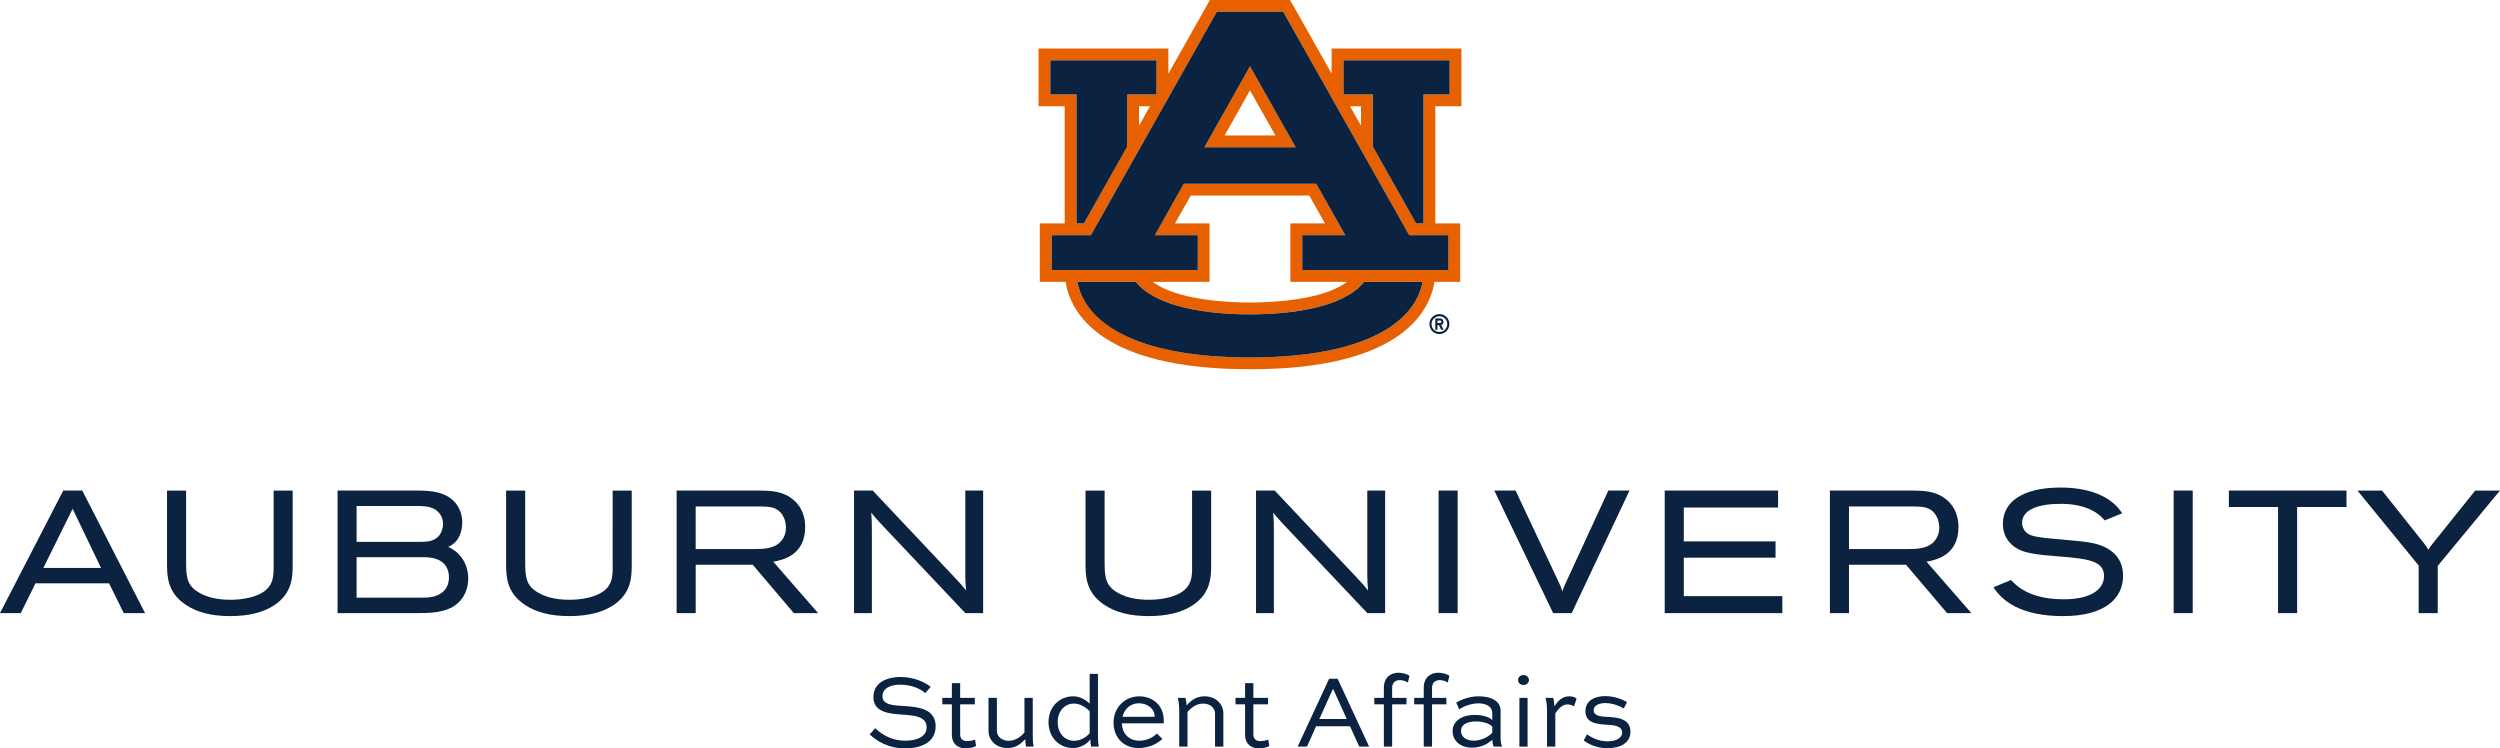 <?xml version="1.0" encoding="utf-8"?>
<!-- Generator: Adobe Illustrator 26.0.2, SVG Export Plug-In . SVG Version: 6.00 Build 0)  -->
<svg version="1.1" id="Formal_Wide" xmlns="http://www.w3.org/2000/svg" xmlns:xlink="http://www.w3.org/1999/xlink" x="0px"
	 y="0px" viewBox="0 0 842.38 252.16" style="enable-background:new 0 0 842.38 252.16;" xml:space="preserve">
<style type="text/css">
	.st0{fill:#0B2341;}
	.st1{fill:#EB008B;}
	.st2{fill:#E86100;}
	.st3{fill:#FFFFFF;}
</style>
<g>
	<g>
		<rect x="484.73" y="165.29" class="st0" width="6.43" height="41.3"/>
		<path class="st0" d="M541.94,165.29l-14.23,30.84c-0.69,1.46-0.96,2.1-1.23,3.17c-0.43-1.34-0.75-2.11-1.57-3.8l-14.24-30.21
			h-7.17l19.83,41.3h6.26l19.48-41.3H541.94z"/>
		<polygon class="st0" points="567.36,187.91 598.27,187.91 598.27,182.42 567.36,182.42 567.36,171.01 599.13,171.01 
			599.13,165.29 560.93,165.29 560.93,206.59 600.56,206.59 600.56,200.87 567.36,200.87 		"/>
		<polygon class="st0" points="751.02,170.84 767.6,170.84 767.6,206.59 774.02,206.59 774.02,170.84 790.66,170.84 790.66,165.29 
			751.02,165.29 		"/>
		<path class="st0" d="M834.03,165.29l-14.54,18.13c-0.67,0.85-0.94,1.2-1.26,1.84c-0.34-0.72-0.65-1.15-1.4-2.12l-14.19-17.84
			h-8.29l20.62,25.26v16.04h6.43v-15.92l20.97-25.38H834.03z"/>
		<path class="st0" d="M92.2,190.52c0,3.51,0.12,7.48-5.01,9.79c-2.43,1.13-5.91,1.78-9.56,1.78c-4.65,0-8.28-0.9-11.1-2.74
			c-3.59-2.31-3.76-5.16-3.82-9.58v-24.47h-6.43v24.24c0,4.41,0,9.89,6.05,14.07c3.83,2.68,8.81,3.98,15.23,3.98
			c6.15,0,11.1-1.2,14.69-3.56c6.36-4.12,6.36-9.81,6.36-13.96v-24.76H92.2V190.52z"/>
		<path class="st0" d="M271.31,177.56c0-4.95-2.33-7.72-3.71-8.92c-3.58-3.22-7.98-3.3-11.57-3.35h-28.04v41.3h6.43v-16.31h19.21
			l13.84,16.31h8.19l-15.11-17.32C263.83,188.69,271.31,187.04,271.31,177.56z M264.83,177.78c0,1.63-0.45,3.04-1.34,4.19
			c-2.28,3.03-6.38,3.03-9.35,3.03h-19.73v-14.34h22.14c2.64,0.05,5.36,0.11,7.12,2.91C264.41,174.71,264.83,176.2,264.83,177.78z"
			/>
		<path class="st0" d="M325.26,165.29v28.82c0.05,2.05,0.07,2.75,0.27,4.85c-1.56-1.93-2.06-2.48-3.87-4.39l-27.6-29.28h-6.29v41.3
			h6.01v-27.54c0-3.06-0.03-3.99-0.22-6.31c0.9,1.11,1.44,1.75,2.73,3.18l28.98,30.67h6v-41.3H325.26z"/>
		<path class="st0" d="M151,184.27c4.38-1.8,4.75-6.56,4.75-8.11c0-2.49-0.7-4.66-2.08-6.45c-3.22-4.07-8.42-4.42-13.48-4.42h-26.45
			v41.3h26.45c4.49,0,10.09,0,13.86-3.17c2.36-1.98,3.72-5.06,3.72-8.46C157.77,190.1,155.16,186.07,151,184.27z M151.28,194.5
			c0,2.08-0.71,3.76-2.11,4.98c-2.09,1.77-4.73,1.91-7.26,1.91h-21.75v-13.65h21.75c2.08,0,4.94,0,7.11,1.68
			C149.58,189.9,151.28,191.35,151.28,194.5z M120.16,182.58v-12.09h19.96c2.06,0,4.62,0,6.57,1.22c1.71,1.17,2.58,2.8,2.58,4.85
			c0,1.74-0.73,4.01-2.78,5.13c-1.57,0.89-3.59,0.89-5.37,0.89H120.16z"/>
		<path class="st0" d="M21.32,165.29L0,206.59h7l4.96-10.04h24.79l4.96,10.04h7.17l-21.16-41.3H21.32z M34.04,191.37H14.61
			l9.86-19.93L34.04,191.37z"/>
		<path class="st0" d="M460.71,165.29v28.82c0.05,2.05,0.07,2.75,0.27,4.85c-1.56-1.93-2.06-2.48-3.87-4.39l-27.6-29.28h-6.29v41.3
			h6.01v-27.54c0-3.06-0.03-3.99-0.22-6.31c0.9,1.11,1.44,1.75,2.73,3.18l28.98,30.67h6v-41.3H460.71z"/>
		<path class="st0" d="M659.91,177.56c0-4.95-2.33-7.72-3.71-8.92c-3.58-3.22-7.98-3.3-11.57-3.35h-28.04v41.3h6.43v-16.31h19.21
			l13.84,16.31h8.19l-15.11-17.32C652.44,188.69,659.91,187.04,659.91,177.56z M653.44,177.78c0,1.63-0.45,3.04-1.34,4.19
			c-2.28,3.03-6.38,3.03-9.35,3.03h-19.73v-14.34h22.14c2.64,0.05,5.36,0.11,7.12,2.91C653.02,174.71,653.44,176.2,653.44,177.78z"
			/>
		<path class="st0" d="M206.45,190.52c0,3.51,0.12,7.48-5.01,9.79c-2.43,1.13-5.91,1.78-9.56,1.78c-4.65,0-8.28-0.9-11.1-2.74
			c-3.59-2.31-3.76-5.16-3.82-9.58v-24.47h-6.43v24.24c0,4.41,0,9.89,6.05,14.07c3.83,2.68,8.81,3.98,15.23,3.98
			c6.15,0,11.1-1.2,14.69-3.56c6.36-4.12,6.36-9.81,6.36-13.96v-24.76h-6.43V190.52z"/>
		<path class="st0" d="M401.69,190.52c0,3.51,0.12,7.48-5.01,9.79c-2.43,1.13-5.91,1.78-9.56,1.78c-4.65,0-8.28-0.9-11.1-2.74
			c-3.59-2.31-3.76-5.16-3.82-9.58v-24.47h-6.43v24.24c0,4.41,0,9.89,6.05,14.07c3.83,2.68,8.81,3.98,15.23,3.98
			c6.15,0,11.1-1.2,14.69-3.56c6.36-4.12,6.36-9.81,6.36-13.96v-24.76h-6.43V190.52z"/>
		<rect x="732.41" y="165.29" class="st0" width="6.43" height="41.3"/>
		<path class="st0" d="M695.03,181.82c-5.04-0.47-8.37-0.65-10.66-1.46c-1.81-0.64-3.02-2.31-3.02-4.17c0-4.54,5.56-6.42,13.04-6.42
			s12.17,2.4,14.8,5.58l5.87-2.39c-3.93-6.26-12.1-8.68-20.79-8.68c-12.75,0-19.39,4.82-19.39,12.2c0,2.87,0.98,5.18,2.99,7.05
			c3.19,2.89,7.43,3.3,16.9,4.05c9.04,0.71,14.19,1.58,14.19,6.49s-5.11,7.86-13.44,7.86c-8.21,0-14.13-2.19-17.89-6.51l-5.93,2.47
			c2.93,4.6,9.29,9.71,23.42,9.71c14.12,0,20.25-5.94,20.25-13.58c0-5.21-2.87-8.72-8.19-10.48
			C704.19,182.55,699.87,182.27,695.03,181.82z"/>
	</g>
</g>
<g id="AU_PMS_00000070112978331064672510000009734915226789867961_">
	<g>
		<path class="st2" d="M405.82,49.63h30.75l-15.38-27.27L405.82,49.63z M412.63,45.65l8.56-15.18l8.56,15.18H412.63z"/>
		<g>
			<path class="st2" d="M492.44,35.8V16.36h-43.74v8.47L434.71,0h-27.03l-14,24.83v-8.47h-43.74V35.8h8.81v39.47h-8.39v19.71h8.68
				c1.61,9.99,11.29,29.44,62.15,29.44c50.86,0,60.54-19.45,62.15-29.44h8.68V75.27h-8.39V35.8H492.44z M353.92,31.82V20.34h35.77
				v11.48h-9.88v17.59l-14.59,25.87h-2.5V31.82H353.92z M387.49,35.8l-3.69,6.54V35.8H387.49z M421.19,120.44
				c-39.45,0-55.73-12.24-58.13-25.46h19.69c6.87,8.66,24.5,10.94,38.44,10.94c13.94,0,31.57-2.29,38.44-10.94h19.69
				C476.92,108.2,460.64,120.44,421.19,120.44 M395.93,75.27l5.29-9.38h39.94l5.29,9.38h-11.65v19.71h19.13
				c-8.47,6.34-26.18,6.96-32.75,6.96c-6.57,0-24.27-0.63-32.75-6.96h19.13V75.27H395.93z M488.04,79.26V91h-49.25V79.26h14.48
				l-9.78-17.35h-44.6l-9.78,17.35h14.48V91h-49.25V79.26h13.21L410,3.98h22.38l42.44,75.27H488.04z M454.9,35.8h3.69v6.54
				L454.9,35.8z M479.65,31.82v43.46h-2.5l-14.59-25.87V31.82h-9.88V20.34h35.77v11.48H479.65z"/>
			<path class="st0" d="M421.19,105.93c-13.94,0-31.57-2.29-38.44-10.94h-19.69c2.4,13.22,18.68,25.46,58.13,25.46
				c39.45,0,55.73-12.24,58.13-25.46h-19.69C452.76,103.64,435.13,105.93,421.19,105.93"/>
			<polygon class="st0" points="362.73,75.27 365.23,75.27 379.82,49.41 379.82,31.82 389.69,31.82 389.69,20.34 353.92,20.34 
				353.92,31.82 362.73,31.82 			"/>
			<polygon class="st0" points="452.69,20.34 452.69,31.82 462.57,31.82 462.57,49.41 477.15,75.27 479.65,75.27 479.65,31.82 
				488.46,31.82 488.46,20.34 			"/>
			<path class="st0" d="M403.6,79.26h-14.48l9.78-17.35h44.6l9.78,17.35h-14.48V91h49.25V79.26h-13.21L432.38,3.98H410l-42.44,75.27
				h-13.21V91h49.25V79.26z M421.19,22.36l15.38,27.27h-30.75L421.19,22.36z"/>
			<path class="st0" d="M485.01,105.83c-1.86,0-3.37,1.51-3.37,3.37c0,1.86,1.51,3.37,3.37,3.37c1.86,0,3.37-1.51,3.37-3.37
				C488.38,107.34,486.87,105.83,485.01,105.83 M485.01,111.85c-1.46,0-2.65-1.18-2.65-2.64c0-1.46,1.19-2.65,2.65-2.65
				c1.46,0,2.64,1.19,2.64,2.65C487.66,110.66,486.47,111.85,485.01,111.85"/>
			<path class="st0" d="M486.39,108.42c0-0.63-0.51-1.14-1.14-1.14h-1.62v3.85h0.72v-1.56h0.52l0.73,1.56h0.8l-0.76-1.63
				C486.08,109.34,486.39,108.92,486.39,108.42 M485.25,108.84h-0.9V108h0.9c0.23,0,0.42,0.19,0.42,0.42
				C485.67,108.65,485.48,108.84,485.25,108.84"/>
		</g>
	</g>
</g>
<g>
	<path class="st0" d="M311.77,233.54c-1.37-1.23-4.27-2.84-8.47-2.84c-2.94,0-5.95,1.05-5.95,3.92c0,2.94,3.78,3.08,7.49,3.29
		c3.99,0.28,10.43,0.67,10.43,6.79c0,5.32-4.73,7.46-10.22,7.46c-5.81,0-9.52-2.42-12.01-4.69l1.86-2.1
		c1.92,1.79,5.11,4.2,10.22,4.2c3.89,0,7.11-1.4,7.11-4.48c0-3.43-3.5-3.96-7.39-4.24c-4.94-0.32-10.54-0.67-10.54-5.95
		c0-5.22,5.01-6.79,9.1-6.79c4.72,0,8.44,1.89,10.19,3.33L311.77,233.54z"/>
	<path class="st0" d="M317.51,235.15h3.22v-4.97h2.8v4.97h4.94v2.17h-4.94v10.19c0,1.54,1.02,2.21,2.28,2.21
		c0.88,0,2.24-0.25,2.73-0.53l0.35,2.17c-0.67,0.46-2.34,0.81-3.61,0.81c-2.06,0-4.55-1.16-4.55-4.66v-10.19h-3.22V235.15z"/>
	<path class="st0" d="M347.99,235.15v12.22c0,1.33,0,2.77,0.28,4.2h-2.55c-0.18-0.77-0.25-1.75-0.25-2.52
		c-1.37,1.51-3.12,3.01-6.02,3.01c-3.61,0-6.37-2.42-6.37-5.78v-11.13h2.83v11.13c0,1.86,1.65,3.33,3.96,3.33
		c2.38,0,4.13-1.44,5.32-2.77v-11.69H347.99z"/>
	<path class="st0" d="M367.66,251.57c-0.17-0.77-0.25-1.65-0.25-2.42c-0.8,1.12-2.97,2.91-5.85,2.91c-4.52,0-8.26-3.43-8.26-8.75
		c0-5.22,3.78-8.68,8.26-8.68c2.03,0,3.99,0.88,5.6,2.45v-10.01h2.8v20.3c0,1.33,0,2.77,0.28,4.2H367.66z M356.39,243.31
		c0,3.82,2.45,6.3,5.46,6.3c2.8,0,4.73-1.82,5.32-2.56v-7.42c-1.54-1.54-3.43-2.56-5.32-2.56
		C358.84,237.07,356.39,239.53,356.39,243.31z"/>
	<path class="st0" d="M391.67,248.98c-1.79,1.72-4.69,3.08-8.02,3.08c-5.32,0-8.44-3.85-8.44-8.54c0-4.97,3.64-8.89,8.68-8.89
		c3.89,0,8.23,2.42,8.26,8.26c0,0.24,0,0.56-0.04,0.84h-14.11c0.11,3.22,2.17,5.85,5.92,5.85c2.34,0,4.48-0.98,5.88-2.42
		L391.67,248.98z M378.23,241.52h10.85c-0.07-3.08-2.83-4.55-5.32-4.55C380.82,236.97,378.86,238.96,378.23,241.52z"/>
	<path class="st0" d="M397.34,251.57v-12.25c0-1.33-0.14-2.73-0.46-4.17h2.55c0.25,0.88,0.35,1.57,0.38,2.52
		c1.37-1.5,3.15-3.05,6.06-3.05c3.61,0,6.34,2.42,6.34,5.81v11.13h-2.8v-11.13c0-1.85-1.65-3.36-3.96-3.36
		c-2.42,0-4.13,1.47-5.32,2.8v11.69H397.34z"/>
	<path class="st0" d="M416.31,235.15h3.22v-4.97h2.8v4.97h4.94v2.17h-4.94v10.19c0,1.54,1.02,2.21,2.28,2.21
		c0.88,0,2.24-0.25,2.73-0.53l0.35,2.17c-0.67,0.46-2.34,0.81-3.61,0.81c-2.06,0-4.55-1.16-4.55-4.66v-10.19h-3.22V235.15z"/>
	<path class="st0" d="M437.24,251.57l10.61-22.86h2.87l10.61,22.86H458l-3.12-6.86h-11.41l-3.08,6.86H437.24z M444.55,242.26h9.24
		l-4.52-9.98h-0.21L444.55,242.26z"/>
	<path class="st0" d="M466.29,235.15v-3.36c0-3.82,2.63-5.11,4.87-5.11c1.33,0,3.01,0.42,3.78,1.05l-0.56,2.27
		c-0.56-0.49-1.86-0.84-2.7-0.84c-1.43,0-2.59,0.81-2.59,2.63v3.36h4.83v2.17h-4.83v14.25h-2.8v-14.25h-3.22v-2.17H466.29z"/>
	<path class="st0" d="M479.73,235.15v-3.36c0-3.82,2.62-5.11,4.87-5.11c1.33,0,3.01,0.42,3.78,1.05l-0.56,2.27
		c-0.56-0.49-1.86-0.84-2.7-0.84c-1.44,0-2.59,0.81-2.59,2.63v3.36h4.83v2.17h-4.83v14.25h-2.8v-14.25h-3.22v-2.17H479.73z"/>
	<path class="st0" d="M490.68,236.76c1.47-0.91,4.24-2.14,7.56-2.14c3.61,0,7.39,1.23,7.39,4.87v9.1c0,0.88,0.07,2.1,0.52,2.98
		h-2.83c-0.32-0.6-0.46-1.58-0.49-2.31c-1.26,1.15-3.46,2.66-6.83,2.66c-4.03,0-6.55-2.35-6.55-5.64c0-2.98,2.7-5.39,7.56-5.39
		c2.03,0,4.52,0.49,5.81,1.72v-2.35c0-2.31-2.21-3.26-4.69-3.26c-2.7,0-5.29,1.19-6.44,2.03L490.68,236.76z M502.83,246.91v-2.07
		c-0.95-1.05-3.12-1.75-5.36-1.75c-3.71,0-5.18,1.4-5.18,3.19c0,1.82,1.51,3.29,4.27,3.29
		C499.99,249.57,502.51,247.33,502.83,246.91z"/>
	<path class="st0" d="M513.33,227.45c1.05,0,1.85,0.77,1.85,1.68c0,0.95-0.8,1.68-1.85,1.68c-1.05,0-1.82-0.73-1.82-1.68
		C511.51,228.22,512.28,227.45,513.33,227.45z M511.96,251.57v-16.42h2.76v16.42H511.96z"/>
	<path class="st0" d="M521.27,251.57v-12.25c0-1.36-0.14-2.73-0.49-4.17h2.59c0.25,0.94,0.35,1.75,0.38,2.83
		c1.12-1.68,2.59-3.36,5.01-3.36c1.01,0,2,0.28,2.49,0.84l-0.91,2.56c-0.49-0.42-1.58-0.67-2.21-0.67c-1.79,0-3.08,1.61-4.06,3.01
		v11.2H521.27z"/>
	<path class="st0" d="M547.14,238.72c-1.12-0.7-3.64-1.82-6.2-1.82c-1.93,0-3.96,0.7-3.96,2.42c0,2,2.8,2.17,4.66,2.24
		c2.87,0.14,7.74,0.39,7.74,4.97c0,3.82-3.43,5.57-7.7,5.57c-3.85,0-6.44-1.44-8.05-2.56l1.08-2.1c1.54,1.02,3.78,2.35,6.93,2.35
		c2.76,0,4.93-1.02,4.93-2.98c0-2.27-2.94-2.48-4.93-2.59c-3.4-0.21-7.42-0.49-7.42-4.59c0-3.85,3.57-5.08,6.69-5.08
		s6.06,1.23,7.32,2.03L547.14,238.72z"/>
</g>
</svg>

